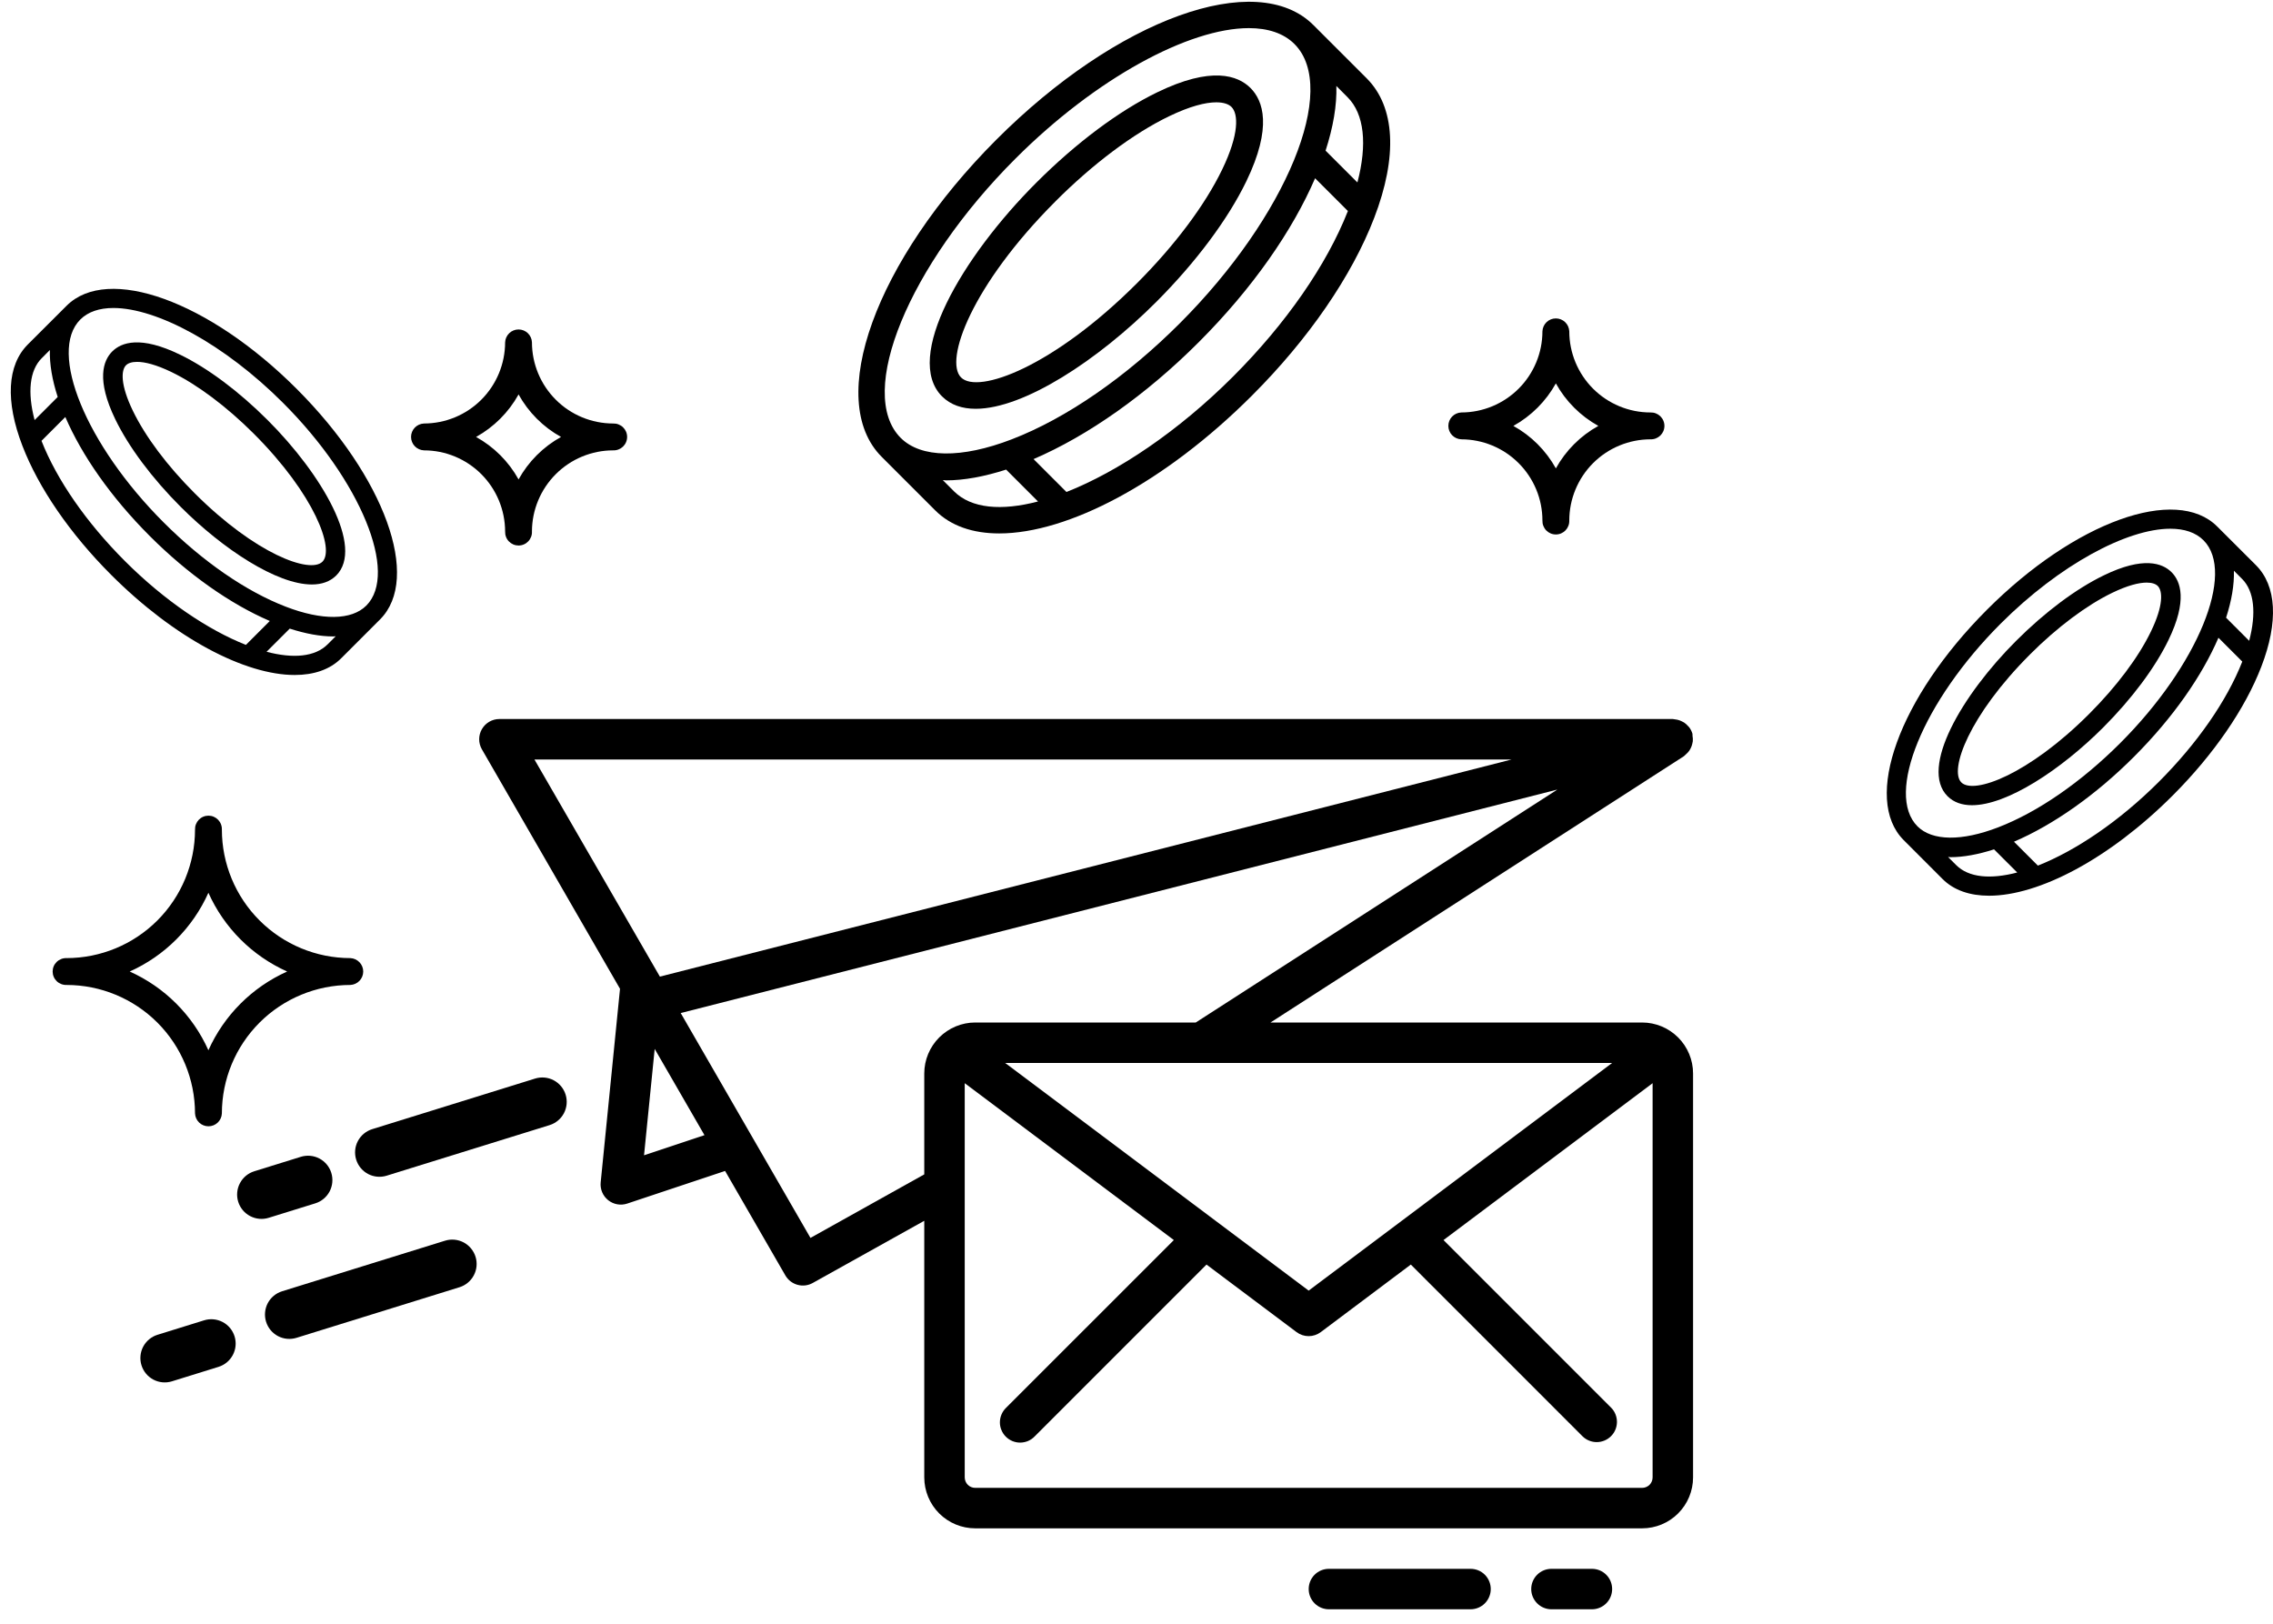 <svg width="70" height="50" viewBox="0 0 70 50" fill="none" xmlns="http://www.w3.org/2000/svg">
<g clip-path="url(#clip0_1750_170872)">
<path d="M18.883 13.041C18.22 13.04 17.584 12.777 17.116 12.308C16.647 11.84 16.383 11.204 16.382 10.541C16.378 10.435 16.333 10.334 16.256 10.26C16.179 10.186 16.076 10.145 15.969 10.145C15.862 10.145 15.76 10.186 15.683 10.26C15.606 10.334 15.56 10.435 15.556 10.541C15.555 11.204 15.291 11.84 14.823 12.308C14.354 12.777 13.719 13.04 13.056 13.041C12.949 13.046 12.848 13.091 12.774 13.168C12.7 13.245 12.659 13.348 12.659 13.454C12.659 13.561 12.7 13.664 12.774 13.741C12.848 13.818 12.949 13.863 13.056 13.868C13.719 13.868 14.354 14.132 14.823 14.601C15.291 15.07 15.555 15.705 15.556 16.368C15.554 16.424 15.563 16.479 15.583 16.531C15.602 16.583 15.632 16.631 15.671 16.671C15.71 16.711 15.756 16.743 15.807 16.765C15.858 16.787 15.914 16.798 15.969 16.798C16.025 16.798 16.08 16.787 16.131 16.765C16.183 16.743 16.229 16.711 16.267 16.671C16.306 16.631 16.336 16.583 16.356 16.531C16.376 16.479 16.385 16.424 16.382 16.368C16.383 15.705 16.647 15.07 17.116 14.601C17.585 14.132 18.22 13.869 18.883 13.868C18.938 13.87 18.994 13.861 19.046 13.841C19.098 13.821 19.146 13.791 19.186 13.753C19.226 13.714 19.258 13.668 19.28 13.616C19.302 13.565 19.313 13.51 19.313 13.454C19.313 13.399 19.302 13.344 19.28 13.292C19.258 13.241 19.226 13.195 19.186 13.156C19.146 13.118 19.098 13.088 19.046 13.068C18.994 13.048 18.938 13.039 18.883 13.041ZM15.97 14.763C15.665 14.213 15.211 13.759 14.661 13.455C15.211 13.15 15.665 12.696 15.97 12.146C16.274 12.696 16.727 13.15 17.278 13.455C16.728 13.759 16.274 14.213 15.97 14.763Z" fill="black"/>
<path d="M40.448 0.772C38.7 -0.976 34.408 0.573 30.682 4.303C26.956 8.034 25.403 12.321 27.154 14.069L28.796 15.711C29.278 16.197 29.962 16.426 30.774 16.426C32.884 16.426 35.867 14.87 38.559 12.178C40.297 10.441 41.632 8.5 42.319 6.712C43.049 4.817 42.967 3.289 42.089 2.412L40.448 0.772ZM41.803 5.618L40.823 4.639C41.056 3.92 41.173 3.245 41.155 2.647L41.502 2.996C42.016 3.51 42.112 4.445 41.803 5.619V5.618ZM31.269 4.888C33.759 2.398 36.621 0.866 38.46 0.866C39.049 0.866 39.533 1.024 39.866 1.357C41.239 2.73 39.622 6.667 36.335 9.954C34.676 11.613 32.839 12.881 31.158 13.528C29.609 14.125 28.362 14.107 27.739 13.485C26.362 12.112 27.979 8.175 31.269 4.888ZM29.377 15.127L29.035 14.784C29.069 14.784 29.101 14.792 29.134 14.792C29.688 14.792 30.311 14.677 30.985 14.46L31.967 15.442C30.841 15.737 29.913 15.662 29.377 15.127ZM37.973 11.596C36.289 13.28 34.436 14.521 32.843 15.15L31.83 14.137C33.51 13.415 35.3 12.154 36.916 10.538C38.579 8.875 39.805 7.101 40.5 5.489L41.51 6.498C40.857 8.158 39.605 9.964 37.973 11.596Z" fill="black"/>
<path d="M30.048 12.588C31.53 12.588 33.808 11.097 35.605 9.301C36.827 8.078 37.813 6.758 38.382 5.584C39.191 3.911 38.899 3.098 38.511 2.71C38.124 2.323 37.311 2.029 35.637 2.843C34.463 3.412 33.143 4.398 31.92 5.62C29.619 7.918 27.818 11.011 29.012 12.207C29.278 12.47 29.63 12.588 30.048 12.588ZM32.504 6.2C33.663 5.042 34.903 4.112 35.997 3.583C36.648 3.269 37.126 3.151 37.457 3.151C37.686 3.151 37.84 3.208 37.926 3.294C38.136 3.504 38.17 4.121 37.637 5.223C37.104 6.324 36.177 7.557 35.02 8.716C32.44 11.297 30.121 12.147 29.597 11.623C29.073 11.098 29.924 8.781 32.505 6.2H32.504Z" fill="black"/>
<path d="M2.05 9.416C3.319 8.146 6.437 9.271 9.142 11.98C11.848 14.69 12.976 17.803 11.705 19.073L10.512 20.266C10.162 20.619 9.665 20.785 9.075 20.785C7.543 20.785 5.376 19.655 3.422 17.7C2.16 16.438 1.19 15.028 0.691 13.73C0.16 12.353 0.22 11.244 0.857 10.607L2.05 9.416ZM1.066 12.935L1.777 12.224C1.608 11.702 1.523 11.211 1.536 10.778L1.284 11.031C0.91 11.404 0.841 12.083 1.066 12.936V12.935ZM8.716 12.405C6.908 10.596 4.829 9.484 3.493 9.484C3.065 9.484 2.714 9.598 2.472 9.84C1.475 10.838 2.649 13.697 5.037 16.084C6.242 17.29 7.576 18.21 8.797 18.68C9.922 19.114 10.827 19.101 11.28 18.649C12.28 17.651 11.105 14.792 8.716 12.405ZM10.09 19.841L10.339 19.592C10.314 19.592 10.291 19.598 10.267 19.598C9.865 19.598 9.412 19.515 8.923 19.357L8.209 20.07C9.027 20.285 9.701 20.23 10.09 19.841ZM3.847 17.277C5.07 18.5 6.416 19.401 7.573 19.858L8.309 19.122C7.088 18.598 5.789 17.682 4.615 16.509C3.407 15.3 2.516 14.012 2.012 12.841L1.278 13.575C1.752 14.78 2.661 16.091 3.847 17.277Z" fill="black"/>
<path d="M9.603 17.998C8.526 17.998 6.872 16.915 5.567 15.61C4.679 14.722 3.963 13.763 3.55 12.91C2.962 11.695 3.174 11.105 3.456 10.823C3.737 10.542 4.327 10.329 5.543 10.92C6.396 11.333 7.355 12.049 8.243 12.937C9.915 14.606 11.223 16.852 10.355 17.721C10.162 17.912 9.906 17.998 9.603 17.998ZM7.819 13.358C6.977 12.517 6.076 11.842 5.282 11.457C4.809 11.229 4.462 11.143 4.221 11.143C4.055 11.143 3.943 11.185 3.881 11.247C3.728 11.399 3.704 11.848 4.091 12.648C4.478 13.448 5.151 14.344 5.992 15.185C7.866 17.06 9.55 17.677 9.93 17.296C10.31 16.915 9.692 15.232 7.819 13.358H7.819Z" fill="black"/>
<path d="M68.282 16.213C67.013 14.943 63.895 16.068 61.19 18.777C58.484 21.486 57.356 24.6 58.627 25.87L59.819 27.063C60.17 27.416 60.666 27.582 61.257 27.582C62.789 27.582 64.956 26.451 66.91 24.497C68.172 23.235 69.142 21.825 69.641 20.527C70.172 19.15 70.112 18.041 69.475 17.404L68.282 16.213ZM69.266 19.732L68.555 19.021C68.725 18.499 68.809 18.008 68.796 17.574L69.049 17.828C69.422 18.201 69.491 18.88 69.266 19.733V19.732ZM61.616 19.201C63.425 17.393 65.503 16.281 66.839 16.281C67.267 16.281 67.618 16.395 67.86 16.637C68.857 17.635 67.683 20.494 65.296 22.881C64.09 24.086 62.756 25.007 61.535 25.477C60.41 25.91 59.505 25.898 59.052 25.446C58.052 24.448 59.227 21.589 61.616 19.201ZM60.242 26.638L59.993 26.389C60.018 26.389 60.041 26.395 60.065 26.395C60.467 26.395 60.92 26.312 61.409 26.154L62.123 26.867C61.305 27.081 60.631 27.027 60.242 26.638ZM66.485 24.074C65.262 25.297 63.916 26.198 62.759 26.655L62.023 25.919C63.244 25.395 64.543 24.479 65.717 23.305C66.925 22.097 67.816 20.809 68.32 19.638L69.054 20.372C68.58 21.577 67.671 22.888 66.485 24.074Z" fill="black"/>
<path d="M60.729 24.795C61.806 24.795 63.46 23.711 64.765 22.407C65.653 21.519 66.369 20.56 66.782 19.707C67.37 18.492 67.158 17.902 66.876 17.62C66.595 17.339 66.005 17.126 64.789 17.717C63.936 18.13 62.977 18.846 62.089 19.734C60.417 21.403 59.109 23.649 59.977 24.518C60.17 24.709 60.426 24.795 60.729 24.795ZM62.513 20.155C63.355 19.314 64.256 18.638 65.05 18.254C65.523 18.026 65.87 17.94 66.111 17.94C66.277 17.94 66.389 17.982 66.451 18.044C66.604 18.196 66.629 18.645 66.241 19.445C65.854 20.245 65.181 21.14 64.34 21.982C62.466 23.857 60.782 24.474 60.402 24.093C60.022 23.712 60.64 22.029 62.514 20.155H62.513Z" fill="black"/>
<path d="M50.828 12.701C50.165 12.701 49.53 12.437 49.061 11.969C48.592 11.5 48.329 10.864 48.328 10.202C48.323 10.095 48.278 9.994 48.201 9.92C48.124 9.846 48.021 9.805 47.914 9.805C47.808 9.805 47.705 9.846 47.628 9.92C47.551 9.994 47.506 10.095 47.501 10.202C47.501 10.864 47.237 11.5 46.768 11.969C46.299 12.437 45.664 12.701 45.001 12.701C44.894 12.706 44.793 12.751 44.719 12.828C44.645 12.905 44.604 13.008 44.604 13.114C44.604 13.221 44.645 13.324 44.719 13.401C44.793 13.478 44.894 13.523 45.001 13.528C45.664 13.529 46.299 13.792 46.768 14.261C47.237 14.73 47.501 15.365 47.501 16.028C47.499 16.084 47.508 16.139 47.528 16.191C47.548 16.243 47.578 16.291 47.616 16.331C47.655 16.371 47.701 16.403 47.752 16.425C47.804 16.447 47.859 16.458 47.914 16.458C47.97 16.458 48.025 16.447 48.077 16.425C48.128 16.403 48.174 16.371 48.213 16.331C48.251 16.291 48.281 16.243 48.301 16.191C48.321 16.139 48.33 16.084 48.328 16.028C48.329 15.365 48.593 14.73 49.061 14.261C49.53 13.793 50.165 13.529 50.828 13.528C50.884 13.53 50.939 13.521 50.991 13.501C51.043 13.481 51.091 13.451 51.131 13.413C51.171 13.374 51.203 13.328 51.225 13.277C51.247 13.225 51.258 13.17 51.258 13.114C51.258 13.059 51.247 13.004 51.225 12.953C51.203 12.901 51.171 12.855 51.131 12.816C51.091 12.778 51.043 12.748 50.991 12.728C50.939 12.708 50.884 12.699 50.828 12.701ZM47.915 14.423C47.61 13.873 47.156 13.419 46.606 13.115C47.156 12.81 47.61 12.356 47.915 11.806C48.219 12.356 48.673 12.81 49.223 13.115C48.673 13.419 48.219 13.873 47.915 14.423Z" fill="black"/>
<path d="M10.789 29.503C9.74 29.502 8.735 29.085 7.993 28.343C7.251 27.602 6.834 26.596 6.833 25.547C6.835 25.492 6.826 25.436 6.806 25.384C6.787 25.332 6.756 25.284 6.718 25.244C6.679 25.204 6.633 25.172 6.582 25.15C6.531 25.128 6.475 25.117 6.42 25.117C6.364 25.117 6.309 25.128 6.258 25.15C6.206 25.172 6.16 25.204 6.121 25.244C6.083 25.284 6.053 25.332 6.033 25.384C6.013 25.436 6.004 25.492 6.006 25.547C6.005 26.596 5.588 27.602 4.847 28.343C4.105 29.085 3.1 29.502 2.051 29.503C1.996 29.501 1.94 29.51 1.888 29.53C1.836 29.55 1.788 29.58 1.748 29.618C1.708 29.657 1.676 29.703 1.654 29.754C1.632 29.806 1.621 29.861 1.621 29.916C1.621 29.972 1.632 30.027 1.654 30.078C1.676 30.13 1.708 30.176 1.748 30.215C1.788 30.253 1.836 30.283 1.888 30.303C1.94 30.323 1.996 30.332 2.051 30.33C3.1 30.331 4.105 30.748 4.847 31.489C5.588 32.231 6.005 33.236 6.006 34.285C6.011 34.392 6.056 34.493 6.133 34.567C6.21 34.641 6.313 34.682 6.42 34.682C6.526 34.682 6.629 34.641 6.706 34.567C6.783 34.493 6.829 34.392 6.833 34.285C6.834 33.236 7.251 32.231 7.993 31.489C8.735 30.748 9.74 30.331 10.789 30.33C10.896 30.325 10.996 30.28 11.07 30.203C11.145 30.126 11.186 30.023 11.186 29.916C11.186 29.81 11.145 29.707 11.07 29.63C10.996 29.553 10.896 29.508 10.789 29.503ZM6.418 32.341C5.935 31.263 5.073 30.4 3.995 29.916C5.073 29.433 5.935 28.57 6.418 27.491C6.901 28.57 7.765 29.433 8.843 29.916C7.765 30.399 6.901 31.262 6.418 32.341Z" fill="black"/>
<path d="M50.572 31.486H39.127L51.855 23.288C51.862 23.283 51.867 23.275 51.875 23.27C51.895 23.254 51.914 23.236 51.931 23.218C51.968 23.186 52.001 23.149 52.029 23.109C52.043 23.087 52.057 23.063 52.068 23.039C52.089 22.996 52.106 22.951 52.116 22.904C52.123 22.879 52.128 22.853 52.132 22.827C52.137 22.77 52.134 22.712 52.123 22.655C52.123 22.64 52.123 22.625 52.123 22.61L52.119 22.6C52.119 22.596 52.119 22.592 52.119 22.588C52.098 22.519 52.066 22.455 52.023 22.397C52.01 22.382 51.996 22.368 51.982 22.354C51.947 22.314 51.907 22.278 51.862 22.248C51.84 22.234 51.817 22.222 51.793 22.212C51.75 22.19 51.705 22.173 51.658 22.163C51.631 22.157 51.604 22.152 51.577 22.15C51.557 22.146 51.537 22.143 51.517 22.141H15.38C15.271 22.141 15.164 22.169 15.069 22.224C14.974 22.279 14.896 22.357 14.841 22.452C14.786 22.547 14.757 22.654 14.757 22.764C14.757 22.873 14.786 22.98 14.841 23.075L19.094 30.448L18.499 36.408C18.488 36.512 18.504 36.616 18.544 36.712C18.584 36.808 18.648 36.892 18.729 36.957C18.811 37.022 18.907 37.066 19.009 37.084C19.111 37.102 19.217 37.095 19.316 37.062L22.33 36.057L24.186 39.274C24.268 39.416 24.403 39.52 24.56 39.563C24.718 39.607 24.887 39.587 25.029 39.507L28.464 37.592V45.494C28.465 45.91 28.63 46.309 28.924 46.603C29.218 46.897 29.617 47.062 30.032 47.062H50.572C50.988 47.062 51.386 46.897 51.68 46.603C51.974 46.309 52.14 45.91 52.14 45.494V33.054C52.14 32.639 51.974 32.24 51.68 31.946C51.386 31.652 50.988 31.487 50.572 31.486ZM49.648 32.732L40.302 39.742L30.956 32.732H49.648ZM16.459 23.387H46.552L20.322 30.073L16.459 23.387ZM19.834 35.575L20.162 32.299L21.695 34.955L19.834 35.575ZM28.464 33.054V36.163L24.959 38.119L20.963 31.195L47.961 24.313L36.825 31.486H30.034C29.618 31.486 29.219 31.652 28.925 31.946C28.63 32.24 28.465 32.639 28.464 33.054ZM50.894 45.494C50.894 45.58 50.86 45.661 50.8 45.722C50.739 45.782 50.657 45.816 50.572 45.816H30.032C29.947 45.816 29.865 45.782 29.805 45.722C29.745 45.661 29.711 45.58 29.71 45.494V33.355L36.15 38.185L30.983 43.351C30.924 43.408 30.876 43.477 30.844 43.553C30.811 43.629 30.794 43.711 30.793 43.794C30.792 43.877 30.808 43.959 30.84 44.035C30.871 44.112 30.917 44.181 30.976 44.24C31.034 44.298 31.104 44.344 31.18 44.376C31.257 44.407 31.339 44.423 31.422 44.422C31.504 44.421 31.586 44.404 31.662 44.372C31.738 44.339 31.807 44.291 31.864 44.232L37.156 38.94L39.928 41.019C40.036 41.1 40.167 41.144 40.302 41.144C40.437 41.144 40.568 41.1 40.676 41.019L43.448 38.94L48.74 44.232C48.858 44.346 49.015 44.408 49.178 44.407C49.342 44.405 49.498 44.34 49.614 44.224C49.729 44.109 49.795 43.953 49.796 43.789C49.797 43.626 49.735 43.468 49.621 43.351L44.455 38.185L50.894 33.355V45.494Z" fill="black"/>
<path d="M6.285 40.657L4.851 41.102C4.661 41.161 4.502 41.293 4.409 41.469C4.317 41.645 4.298 41.851 4.357 42.041C4.416 42.231 4.548 42.39 4.724 42.483C4.9 42.575 5.106 42.594 5.296 42.535L6.729 42.09C6.92 42.031 7.078 41.899 7.171 41.723C7.264 41.547 7.283 41.341 7.224 41.151C7.165 40.961 7.033 40.802 6.857 40.709C6.68 40.617 6.475 40.598 6.285 40.657Z" fill="black"/>
<path d="M16.48 33.212L11.463 34.77C11.273 34.829 11.114 34.961 11.021 35.137C10.928 35.313 10.91 35.519 10.969 35.709C11.028 35.899 11.16 36.058 11.336 36.151C11.512 36.243 11.718 36.262 11.908 36.203L16.925 34.646C17.115 34.587 17.274 34.455 17.367 34.279C17.459 34.103 17.478 33.897 17.419 33.707C17.36 33.517 17.228 33.358 17.052 33.265C16.876 33.172 16.67 33.154 16.48 33.212Z" fill="black"/>
<path d="M9.264 35.622L7.831 36.067C7.64 36.126 7.482 36.258 7.389 36.434C7.296 36.61 7.277 36.816 7.336 37.006C7.395 37.196 7.527 37.355 7.703 37.447C7.88 37.54 8.085 37.559 8.275 37.5L9.709 37.055C9.899 36.996 10.058 36.864 10.151 36.688C10.243 36.512 10.262 36.306 10.203 36.116C10.144 35.926 10.012 35.767 9.836 35.674C9.66 35.582 9.454 35.563 9.264 35.622Z" fill="black"/>
<path d="M13.705 38.205L8.688 39.762C8.498 39.821 8.339 39.953 8.246 40.129C8.154 40.305 8.135 40.511 8.194 40.701C8.253 40.891 8.385 41.05 8.561 41.143C8.737 41.236 8.943 41.254 9.133 41.195L14.15 39.638C14.34 39.579 14.499 39.447 14.592 39.271C14.685 39.095 14.704 38.889 14.645 38.699C14.585 38.509 14.453 38.35 14.277 38.257C14.101 38.165 13.895 38.146 13.705 38.205Z" fill="black"/>
<path d="M49.025 48.309H47.779C47.614 48.309 47.456 48.374 47.339 48.491C47.222 48.608 47.156 48.766 47.156 48.932C47.156 49.097 47.222 49.255 47.339 49.372C47.456 49.489 47.614 49.555 47.779 49.555H49.025C49.191 49.555 49.349 49.489 49.466 49.372C49.583 49.255 49.648 49.097 49.648 48.932C49.648 48.766 49.583 48.608 49.466 48.491C49.349 48.374 49.191 48.309 49.025 48.309Z" fill="black"/>
<path d="M45.287 48.309H40.926C40.761 48.309 40.602 48.374 40.485 48.491C40.368 48.608 40.303 48.766 40.303 48.932C40.303 49.097 40.368 49.255 40.485 49.372C40.602 49.489 40.761 49.555 40.926 49.555H45.287C45.452 49.555 45.611 49.489 45.728 49.372C45.844 49.255 45.91 49.097 45.91 48.932C45.91 48.766 45.844 48.608 45.728 48.491C45.611 48.374 45.452 48.309 45.287 48.309Z" fill="black"/>
</g>
<defs>
<clipPath id="clip0_1750_170872">
<rect width="70" height="49.941" fill="white"/>
</clipPath>
</defs>
</svg>
